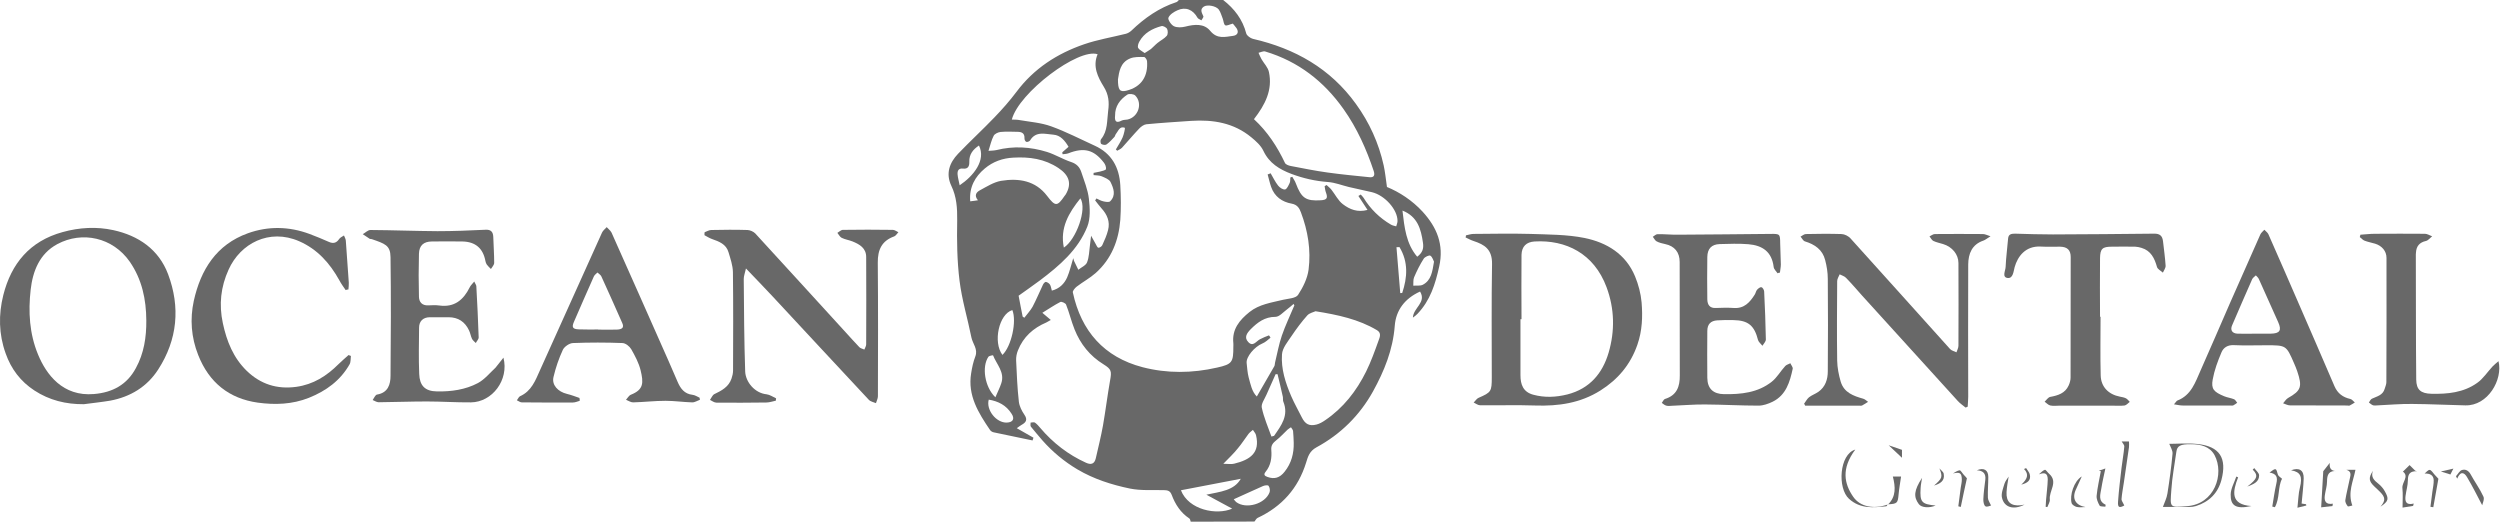 <?xml version="1.0" encoding="UTF-8"?> <svg xmlns="http://www.w3.org/2000/svg" width="2393" height="500" viewBox="0 0 2393 500" fill="none"><g clip-path="url(#clip0_5638_27664)"><path d="M1139.75 499.351C1139.38 498.353 1139.25 496.73 1138.38 496.231C1130.02 490.74 1124.9 482.627 1121.53 473.641C1119.91 469.523 1117.54 469.273 1113.92 469.148C1103.06 468.899 1092.08 469.772 1081.59 467.65C1064.12 464.031 1046.9 458.54 1031.3 449.304C1018.69 441.816 1007.58 432.58 997.847 421.597C994.103 417.229 990.359 412.86 986.74 408.367C986.115 407.494 986.49 405.871 986.49 404.498C987.863 404.498 989.61 403.874 990.609 404.498C992.605 405.871 994.228 407.868 995.85 409.74C1007.96 423.968 1022.43 435.201 1039.53 442.939C1044.4 445.185 1047.65 444.062 1048.89 438.695C1051.26 428.212 1053.89 417.853 1055.76 407.369C1058.25 393.141 1060 378.788 1062.5 364.56C1064.24 355.2 1063.87 353.452 1056.26 348.71C1043.28 340.722 1034.17 329.365 1028.55 315.262C1025.43 307.524 1023.56 299.286 1020.44 291.548C1019.94 290.175 1016.07 288.428 1014.95 289.052C1009.33 291.923 1004.09 295.542 997.723 299.411C1000.97 302.157 1003.09 303.904 1005.83 306.275C1004.09 307.274 1002.84 308.023 1001.59 308.647C988.986 314.014 979.501 322.5 974.384 335.355C973.136 338.351 972.512 341.845 972.636 344.966C973.26 358.195 973.76 371.425 975.257 384.529C975.757 388.773 978.003 393.266 980.499 396.885C983.869 401.753 982.122 404.374 977.753 406.745C976.381 407.494 975.133 408.617 973.26 409.865C979.002 413.11 984.119 416.105 989.236 418.976C988.986 419.85 988.612 420.723 988.362 421.597C976.006 418.976 963.65 416.48 951.294 413.859C949.922 413.609 948.424 412.736 947.675 411.612C936.567 395.263 926.084 378.539 929.578 357.321C930.452 351.83 931.575 346.338 933.572 341.221C936.318 334.107 931.076 329.115 929.828 323C926.208 304.903 920.717 286.93 918.47 268.709C916.099 249.613 915.849 230.268 916.224 210.923C916.349 199.316 915.725 188.458 910.607 177.849C905.116 166.242 908.735 155.883 917.097 147.147C928.455 135.29 940.561 124.183 951.918 112.326C959.407 104.588 966.521 96.475 973.011 87.864C989.61 65.648 1011.83 51.295 1037.54 42.434C1050.52 37.941 1064.24 35.695 1077.72 32.325C1079.6 31.826 1081.47 30.702 1082.97 29.33C1095.57 17.223 1109.42 7.488 1126.15 1.997C1127.02 1.747 1127.65 0.624 1128.4 0C1142.5 0 1156.73 0 1170.83 0C1181.56 8.362 1189.43 18.596 1192.92 32.075C1193.54 34.197 1196.91 36.568 1199.29 37.192C1239.47 46.428 1273.42 65.523 1297.88 99.471C1310.74 117.193 1319.72 136.913 1324.47 158.38C1325.84 164.62 1326.46 171.11 1327.59 178.973C1339.44 183.84 1351.67 191.703 1361.78 202.686C1375.39 217.663 1382.25 234.012 1377.63 254.98C1373.89 271.954 1369.02 287.679 1356.79 300.41C1355.79 301.533 1354.54 302.407 1352.42 304.029C1352.8 294.544 1365.65 289.551 1359.29 279.068C1344.69 285.682 1336.2 296.915 1335.07 311.767C1333.33 334.731 1324.97 355.2 1314.23 374.67C1301.5 397.634 1283.16 415.731 1260.07 428.212C1253.45 431.831 1251.95 437.073 1250.21 442.814C1242.59 467.401 1226.99 484.874 1203.78 495.732C1202.53 496.356 1201.78 497.979 1200.78 499.227C1180.56 499.351 1160.1 499.351 1139.75 499.351ZM1300.25 187.584C1301 187.085 1301.75 186.586 1302.5 186.212C1303.37 187.21 1304.37 188.084 1305.12 189.207C1311.74 200.065 1320.6 208.677 1331.46 215.042C1332.95 215.916 1334.83 216.165 1336.45 216.664C1336.95 214.917 1337.7 213.17 1337.7 211.547C1337.82 200.689 1325.59 186.96 1313.23 183.965C1305.87 182.218 1298.38 180.72 1291.02 178.973C1284.4 177.35 1277.91 174.729 1271.17 174.23C1259.07 173.356 1247.59 170.735 1236.23 166.492C1224.75 162.124 1214.89 156.258 1209.27 144.276C1206.9 139.284 1202.28 135.166 1197.91 131.546C1181.06 117.568 1161.22 114.323 1140.13 115.696C1125.77 116.694 1111.55 117.568 1097.32 118.941C1094.95 119.19 1092.2 121.187 1090.45 123.059C1084.71 129.05 1079.47 135.415 1073.98 141.406C1072.73 142.654 1070.98 143.403 1069.36 144.276C1068.99 143.902 1068.61 143.403 1068.11 143.028C1070.36 139.159 1072.86 135.415 1074.6 131.421C1075.85 128.551 1077.1 122.435 1076.73 122.311C1071.61 120.438 1070.48 125.431 1068.11 128.301C1067.49 129.05 1067.36 130.298 1066.74 131.047C1064.37 133.543 1062 136.289 1059.13 138.286C1058 139.035 1055.38 138.66 1054.14 137.787C1053.26 137.162 1053.14 134.167 1053.89 133.294C1060.5 125.306 1059.5 115.321 1060.75 105.961C1061.87 97.973 1061.25 90.61 1056.51 82.996C1050.89 73.885 1045.65 63.527 1050.64 51.92C1032.29 45.679 975.132 88.737 968.518 114.448C971.014 114.573 973.51 114.448 975.881 114.947C985.991 116.694 996.599 117.443 1006.21 120.938C1020.44 126.055 1034.04 133.169 1047.77 139.409C1064.12 146.773 1071.36 160.252 1072.36 177.35C1072.98 188.333 1073.11 199.441 1072.36 210.424C1070.86 230.143 1063.87 247.866 1048.77 261.345C1043.28 266.213 1036.54 269.832 1030.67 274.325C1028.92 275.698 1026.55 278.444 1026.93 279.941C1034.91 317.009 1056.88 341.845 1093.57 351.456C1117.04 357.571 1141.25 357.321 1165.09 351.83C1179.57 348.585 1180.56 346.713 1180.56 331.736C1180.56 330.738 1180.69 329.614 1180.56 328.616C1179.07 315.137 1186.55 306.276 1196.04 298.662C1205.4 291.174 1217.13 289.676 1228.24 286.93C1233.23 285.807 1240.22 285.558 1242.47 282.313C1247.21 275.074 1251.45 266.587 1252.58 258.1C1254.95 239.379 1251.95 220.908 1245.21 203.185C1243.72 199.191 1241.72 195.946 1236.48 194.948C1227.24 193.326 1220 188.208 1216.76 178.973C1215.39 175.104 1214.51 170.985 1213.39 166.991C1214.39 166.617 1215.26 166.242 1216.26 165.868C1218.63 169.862 1220.5 173.98 1223.37 177.6C1224.87 179.597 1228.12 181.718 1230.11 181.344C1231.86 180.97 1233.36 177.475 1234.48 175.104C1235.23 173.606 1234.86 171.609 1235.1 169.862C1235.73 169.612 1236.35 169.363 1236.98 169.238C1238.1 171.36 1239.6 173.232 1240.35 175.478C1245.71 189.706 1249.96 192.577 1264.31 191.703C1270.18 191.329 1271.17 189.581 1269.18 184.215C1268.43 182.343 1268.3 180.221 1267.93 178.224C1268.55 177.849 1269.18 177.475 1269.8 177.101C1271.42 178.598 1273.17 179.971 1274.54 181.718C1278.16 186.336 1280.91 192.077 1285.4 195.447C1291.89 200.439 1299.5 203.56 1308.99 200.939C1305.99 196.321 1303.12 191.953 1300.25 187.584ZM1200.28 114.073C1213.26 126.055 1222.62 140.407 1229.99 156.008C1230.74 157.506 1233.48 158.504 1235.48 158.879C1247.21 161.125 1258.94 163.497 1270.67 165.119C1284.03 166.991 1297.38 168.239 1310.74 169.612C1315.11 170.111 1316.23 167.865 1314.98 163.871C1307.99 142.904 1299.01 122.81 1286.15 104.588C1267.18 77.755 1242.72 58.784 1211.14 49.299C1209.27 48.675 1206.77 50.047 1204.65 50.547C1205.53 52.544 1206.4 54.665 1207.52 56.662C1209.89 60.781 1213.76 64.525 1214.64 69.018C1218.26 86.117 1211.02 100.22 1200.28 114.073ZM1259.19 297.913C1257.45 298.787 1253.58 299.536 1251.45 301.782C1245.96 307.898 1240.97 314.638 1236.35 321.502C1232.61 327.118 1227.49 333.109 1227.12 339.224C1226.12 353.078 1230.49 366.557 1235.98 379.287C1238.97 386.152 1242.72 392.767 1246.09 399.506C1249.33 405.996 1253.2 408.118 1260.19 406.37C1263.06 405.622 1265.93 403.999 1268.43 402.252C1285.9 390.395 1298.38 374.295 1307.62 355.699C1312.36 346.089 1315.98 335.979 1319.6 325.87C1320.72 322.75 1322.59 318.756 1317.98 316.01C1300.5 305.651 1281.03 301.408 1259.19 297.913ZM978.877 303.031C979.376 303.405 980 303.779 980.499 304.154C983.12 300.659 986.24 297.414 988.362 293.67C991.981 286.806 994.977 279.567 998.347 272.453C998.846 271.33 1000.34 269.707 1001.09 269.832C1002.47 270.082 1004.09 271.08 1004.96 272.328C1005.96 273.826 1006.08 275.698 1006.83 278.194C1014.07 276.322 1018.69 271.704 1021.44 265.589C1023.93 259.847 1025.3 253.607 1027.3 247.117C1027.68 248.24 1027.8 249.114 1028.05 249.738C1029.42 252.609 1030.8 255.354 1032.17 258.225C1035.04 255.854 1039.41 254.106 1040.53 251.111C1042.53 246.119 1042.53 240.378 1043.28 234.886C1043.65 231.891 1044.03 228.771 1044.4 225.65C1045.9 228.271 1047.27 230.892 1048.77 233.513C1049.52 234.886 1050.39 237.008 1051.39 237.133C1052.51 237.257 1054.63 235.885 1055.13 234.636C1057.26 230.019 1059.38 225.276 1060.63 220.284C1062.75 212.171 1059.75 205.307 1054.26 199.316C1052.14 196.945 1050.27 194.324 1048.27 191.828C1048.64 191.204 1049.14 190.58 1049.52 189.956C1051.64 190.954 1053.76 192.202 1056.01 192.701C1058.13 193.201 1061.5 193.825 1062.62 192.701C1068.49 186.96 1065.87 180.096 1063 174.23C1061.75 171.609 1057.63 170.111 1054.51 168.739C1052.14 167.74 1049.39 167.99 1046.77 167.615C1046.77 166.867 1046.77 166.118 1046.77 165.494C1048.77 165.119 1050.89 164.745 1052.89 164.246C1055.01 163.622 1058.38 162.997 1058.63 161.874C1059 160.002 1057.88 157.132 1056.51 155.509C1046.9 143.153 1037.54 140.907 1022.56 146.773C1020.81 147.397 1018.94 147.397 1017.07 147.646C1016.94 147.022 1016.94 146.398 1016.82 145.774C1018.81 144.027 1020.69 142.404 1022.81 140.532C1019.31 134.542 1014.95 129.425 1008.46 128.925C1000.72 128.426 991.607 125.056 985.991 134.417C985.491 135.29 983.245 136.164 982.371 135.79C981.373 135.415 980.499 133.543 980.624 132.295C980.874 127.428 977.878 126.18 973.884 126.18C968.518 126.055 963.026 125.805 957.784 126.304C955.413 126.554 952.168 128.052 951.17 129.924C948.923 134.167 947.925 139.035 946.177 144.401C949.048 144.152 951.544 144.152 953.791 143.652C970.14 139.534 986.365 140.532 1002.09 145.4C1010.08 147.896 1017.44 152.514 1025.43 155.135C1030.67 156.882 1033.54 160.127 1035.04 164.745C1037.79 173.107 1041.28 181.594 1042.28 190.205C1043.28 199.067 1043.9 209.051 1040.78 216.914C1031.92 239.13 1014.07 254.356 995.351 268.459C988.112 273.826 980.749 278.943 975.008 283.061C976.505 291.299 977.753 297.165 978.877 303.031ZM936.068 191.703C932.199 186.96 934.57 183.965 938.065 182.093C944.555 178.598 951.17 174.355 958.159 173.107C975.008 170.361 991.108 172.732 1002.34 187.584C1010.08 197.694 1011.95 197.943 1019.06 187.46C1019.44 186.96 1019.94 186.461 1020.19 185.962C1026.18 175.728 1023.31 167.615 1013.2 160.876C999.844 152.014 985.491 150.018 970.015 150.891C959.656 151.39 950.421 154.76 942.683 161.25C933.322 169.113 927.581 179.098 928.704 192.701C931.45 192.452 933.322 192.077 936.068 191.703ZM1203.03 379.537C1208.77 369.552 1214.26 360.067 1219.75 350.582C1220.38 349.583 1220.13 348.211 1220.5 346.963C1222.62 338.351 1224.12 329.614 1226.99 321.252C1230.36 311.393 1234.98 301.907 1238.97 292.297C1238.72 291.798 1238.47 291.299 1238.22 290.924C1236.1 292.672 1233.98 294.668 1231.74 296.291C1228.24 298.912 1224.5 303.28 1220.88 303.28C1210.64 303.28 1203.78 308.522 1197.16 315.137C1193.54 318.881 1190.55 323 1194.92 327.493C1199.41 332.235 1202.41 326.619 1206.02 324.747C1208.77 323.249 1211.77 322.126 1214.64 321.003C1214.76 320.878 1216.13 323.124 1216.13 323.249C1213.64 325.246 1211.27 327.617 1208.4 328.741C1200.66 331.986 1192.67 341.596 1193.29 347.462C1193.79 351.955 1194.04 356.573 1195.17 361.066C1197.04 367.805 1198.29 374.919 1203.03 379.537ZM1180.07 22.59C1177.07 23.339 1174.2 24.961 1172.83 24.212C1171.33 23.339 1171.2 20.094 1170.45 17.972C1169.21 14.977 1168.46 11.732 1166.59 9.111C1163.96 5.616 1155.48 4.119 1152.23 6.365C1148.24 9.111 1150.49 12.356 1151.86 15.601C1152.23 16.474 1150.61 18.222 1149.99 19.47C1148.74 18.596 1146.87 18.097 1146.24 16.974C1142 9.236 1134.88 6.24 1127.02 9.86C1123.65 11.357 1119.66 13.854 1118.41 16.974C1117.66 18.721 1121.03 23.838 1123.65 25.086C1126.65 26.584 1131.14 26.334 1134.64 25.46C1143.37 23.214 1152.48 22.34 1158.35 29.454C1165.09 37.692 1172.58 35.32 1180.31 34.322C1184.18 33.823 1186.18 31.077 1183.68 27.083C1182.44 25.336 1180.94 23.713 1180.07 22.59ZM1187.68 458.29C1168.96 461.909 1149.74 465.529 1130.39 469.273C1137.76 488.244 1164.71 493.361 1179.44 486.871C1171.2 482.378 1163.96 478.509 1154.73 473.516C1167.96 470.646 1181.31 469.647 1187.68 458.29ZM1217.01 417.853C1217.88 417.603 1218.76 417.478 1219.5 417.229C1226.37 407.369 1233.86 397.759 1228.37 384.404C1227.87 383.156 1228.24 381.534 1227.99 380.036C1226.37 372.673 1224.62 365.434 1222.87 358.195C1222.25 358.195 1221.63 358.195 1221 358.195C1218.13 364.685 1215.14 371.175 1212.27 377.79C1210.52 381.908 1207.02 386.526 1207.77 390.146C1209.77 399.631 1213.76 408.742 1217.01 417.853ZM1238.35 423.843C1238.22 420.099 1238.1 416.355 1237.73 412.611C1237.6 411.363 1236.48 410.239 1235.73 408.991C1234.61 409.74 1233.48 410.364 1232.48 411.238C1228.86 414.608 1225.62 418.352 1221.75 421.347C1218.63 423.843 1216.51 426.09 1216.88 430.583C1217.51 438.196 1216.51 445.435 1211.39 451.675C1209.39 454.171 1210.27 455.544 1213.26 456.543C1219.88 458.914 1225 457.416 1229.61 451.55C1236.1 443.438 1238.6 434.078 1238.35 423.843ZM1070.11 76.007C1070.11 86.117 1071.86 88.238 1077.97 86.865C1093.07 83.246 1099.07 72.388 1097.94 58.41C1097.82 57.037 1096.07 54.541 1095.07 54.541C1090.58 54.541 1085.71 54.291 1081.84 55.913C1072.11 59.782 1071.23 69.143 1070.11 76.007ZM1342.44 201.563C1344.31 217.788 1345.93 233.264 1356.54 245.744C1361.28 242.125 1363.03 238.381 1362.03 232.14C1360.16 219.285 1356.92 207.304 1342.44 201.563ZM952.792 380.286C954.914 375.169 957.036 371.175 958.408 366.932C962.028 356.323 953.915 348.835 950.546 340.098C950.546 339.973 946.801 340.472 946.053 341.596C939.687 350.956 942.433 370.426 952.792 380.286ZM1018.32 237.008C1030.05 229.395 1040.78 200.19 1034.17 189.831C1023.06 203.684 1014.45 218.037 1018.32 237.008ZM1170.95 443.937C1175.57 443.937 1178.69 444.561 1181.44 443.812C1196.79 440.068 1206.27 433.329 1202.28 416.605C1201.91 414.732 1200.28 413.235 1199.29 411.487C1197.91 412.736 1196.17 413.859 1195.04 415.357C1191.55 419.974 1188.55 424.842 1184.81 429.21C1180.94 434.077 1176.45 438.321 1170.95 443.937ZM1067.36 110.579C1066.74 116.07 1068.36 118.192 1073.6 115.446C1075.23 114.572 1077.22 114.822 1079.1 114.448C1089.46 112.326 1094.07 99.097 1086.71 91.483C1085.34 89.986 1080.97 89.486 1079.22 90.485C1071.98 95.228 1067.24 101.717 1067.36 110.579ZM969.017 296.79C956.162 300.659 950.296 327.493 959.532 339.724C968.143 331.486 973.385 307.524 969.017 296.79ZM1095.7 50.796C1098.07 49.174 1100.06 48.175 1101.69 46.927C1103.93 45.055 1105.81 42.809 1108.05 41.061C1110.92 38.69 1114.42 37.068 1116.79 34.322C1118.04 32.949 1118.04 29.454 1117.16 27.707C1116.41 26.209 1113.29 24.587 1111.8 24.961C1103.06 27.333 1095.2 31.451 1090.58 39.813C1089.58 41.561 1088.71 44.431 1089.46 45.929C1090.58 47.801 1093.2 48.924 1095.7 50.796ZM1372.64 250.487C1371.89 249.239 1371.14 245.994 1369.15 244.746C1368.02 243.997 1363.91 245.869 1362.78 247.616C1359.16 253.233 1356.17 259.348 1353.55 265.464C1352.55 267.835 1353.05 270.706 1352.8 273.451C1355.79 273.202 1359.29 273.826 1361.91 272.578C1370.02 268.334 1371.02 260.097 1372.64 250.487ZM1180.94 477.885C1181.44 478.384 1182.19 479.632 1183.19 480.506C1192.67 487.744 1211.14 482.378 1215.26 471.145C1215.88 469.398 1215.39 466.527 1214.26 465.03C1213.64 464.156 1210.52 464.53 1208.9 465.279C1199.78 469.273 1190.8 473.516 1180.94 477.885ZM918.595 177.35C931.825 168.489 944.056 153.387 937.066 139.284C931.45 143.028 927.581 147.646 927.831 154.885C927.956 158.879 926.708 161.999 921.84 161.375C917.347 160.876 916.349 163.622 916.598 166.991C916.848 170.236 917.846 173.356 918.595 177.35ZM946.427 382.532C943.681 392.392 953.666 404.873 963.775 404.498C969.641 404.249 971.513 400.879 968.268 396.011C963.151 387.899 955.538 384.03 946.427 382.532ZM1339.57 236.509C1338.57 236.509 1337.7 236.633 1336.7 236.633C1337.95 251.236 1339.19 265.963 1340.32 280.565C1340.94 280.565 1341.56 280.441 1342.19 280.441C1347.18 265.589 1348.18 250.737 1339.57 236.509Z" fill="#686868"></path><path d="M1403.22 225.276C1405.72 224.776 1408.09 223.903 1410.58 223.903C1428.68 223.778 1446.78 223.403 1464.75 223.903C1482.1 224.527 1499.82 224.402 1516.67 227.772C1538.01 232.14 1556.23 243.123 1565.09 264.59C1568.34 272.452 1570.59 281.064 1571.33 289.426C1572.46 303.03 1571.96 316.509 1567.34 329.864C1560.73 348.959 1548.74 363.187 1531.9 373.796C1512.68 385.902 1491.71 388.897 1469.49 388.148C1451.89 387.524 1434.3 388.148 1416.57 387.899C1414.58 387.899 1412.58 386.151 1410.58 385.278C1412.21 383.78 1413.45 381.533 1415.33 380.785C1427.31 375.543 1427.93 374.794 1427.93 361.315C1427.93 325.121 1427.56 288.927 1428.18 252.733C1428.43 238.505 1420.82 234.137 1410.71 230.767C1407.96 229.893 1405.47 228.521 1402.85 227.272C1403.1 226.773 1403.1 226.024 1403.22 225.276ZM1456.39 305.526C1456.01 305.526 1455.76 305.526 1455.39 305.526C1455.39 323.374 1455.39 341.221 1455.39 359.193C1455.39 367.93 1457.89 375.168 1467.5 377.789C1478.48 380.785 1489.34 380.285 1500.32 377.54C1521.66 372.048 1533.89 357.446 1539.76 337.602C1545.87 316.759 1545.5 295.542 1537.76 274.824C1525.78 242.624 1498.82 229.394 1468.87 231.141C1461.01 231.641 1456.64 235.884 1456.39 243.872C1456.14 264.465 1456.39 285.058 1456.39 305.526Z" fill="#686868"></path><path d="M1726.84 386.527C1728.47 384.405 1729.59 381.909 1731.59 380.286C1734.33 378.164 1737.7 377.041 1740.57 375.044C1747.31 370.302 1749.56 363.063 1749.56 355.45C1749.81 325.871 1749.81 296.416 1749.56 266.837C1749.56 260.846 1748.56 254.731 1747.06 248.99C1744.57 239.005 1737.08 233.888 1727.59 231.017C1725.97 230.518 1724.85 228.022 1723.47 226.524C1725.22 225.651 1726.84 224.028 1728.59 224.028C1739.95 223.779 1751.43 223.654 1762.79 224.028C1765.66 224.153 1769.15 225.9 1771.15 228.022C1803.1 263.342 1834.8 298.787 1866.63 334.108C1868.13 335.73 1870.75 336.229 1872.74 337.228C1873.37 335.106 1874.62 333.109 1874.62 330.988C1874.74 304.529 1874.74 278.194 1874.62 251.735C1874.62 243.498 1868.62 236.259 1860.01 233.638C1856.89 232.64 1853.52 232.016 1850.65 230.643C1849.03 229.894 1848.16 227.773 1846.91 226.275C1848.66 225.526 1850.28 224.028 1852.03 224.028C1867.38 223.903 1882.73 223.903 1898.08 224.028C1899.95 224.028 1901.82 225.027 1905.32 226.15C1901.95 228.272 1900.33 229.645 1898.58 230.269C1887.47 234.013 1884.1 242.874 1883.98 253.108C1883.73 295.293 1883.98 337.602 1883.98 379.787C1883.98 382.907 1883.6 386.152 1883.48 389.272C1882.85 389.522 1882.23 389.896 1881.48 390.146C1878.86 388.024 1876.11 386.152 1873.87 383.656C1843.41 350.208 1812.96 316.635 1782.51 283.062C1777.39 277.321 1772.4 271.455 1767.03 265.963C1765.53 264.341 1763.04 263.717 1760.92 262.594C1760.04 264.715 1758.55 266.962 1758.55 269.084C1758.42 294.419 1758.17 319.88 1758.55 345.216C1758.67 351.955 1760.04 358.819 1761.92 365.309C1765.04 375.793 1774.15 379.038 1783.51 381.659C1785.25 382.158 1786.63 383.656 1788.12 384.654C1786.25 385.778 1784.38 387.151 1782.38 388.149C1781.51 388.524 1780.39 388.274 1779.26 388.274C1764.41 388.274 1749.43 388.274 1734.58 388.274C1732.34 388.274 1730.09 388.274 1727.84 388.274C1727.72 387.65 1727.34 387.026 1726.84 386.527Z" fill="#686868"></path><path d="M1701.51 261.595C1700.14 259.598 1698.01 257.726 1697.76 255.604C1696.02 240.877 1686.91 234.886 1673.55 233.763C1664.44 233.014 1655.21 233.388 1646.09 233.638C1638.36 233.888 1634.36 238.006 1634.24 245.994C1633.99 259.473 1634.11 273.077 1634.24 286.556C1634.36 291.798 1636.61 295.168 1642.6 294.793C1648.22 294.544 1653.83 294.419 1659.45 294.793C1669.56 295.542 1674.92 289.427 1679.67 281.938C1680.54 280.565 1680.79 278.693 1681.79 277.445C1682.91 276.197 1684.66 274.699 1686.03 274.949C1687.16 275.074 1688.53 277.445 1688.65 278.943C1689.4 294.294 1690.03 309.645 1690.28 324.996C1690.28 326.993 1688.15 328.99 1687.03 330.987C1685.53 329.115 1683.41 327.493 1682.79 325.496C1679.29 311.642 1673.43 306.65 1659.32 306.4C1654.08 306.275 1648.96 306.275 1643.72 306.65C1637.48 307.024 1634.24 310.394 1634.24 316.759C1634.11 331.736 1634.11 346.713 1634.24 361.69C1634.36 372.049 1639.98 377.166 1650.21 377.29C1666.56 377.54 1682.66 375.918 1696.02 365.309C1701.01 361.315 1704.38 355.2 1708.87 350.332C1710 349.084 1712.12 348.585 1713.74 347.711C1714.49 349.459 1716.24 351.455 1715.99 352.953C1713.24 365.683 1709.62 378.164 1696.77 384.529C1692.65 386.526 1687.78 388.273 1683.29 388.273C1666.31 388.273 1649.21 387.275 1632.24 387.15C1621.63 387.025 1611.02 388.024 1600.54 388.398C1598.67 388.523 1596.67 388.773 1594.92 388.273C1593.43 387.899 1592.05 386.651 1590.68 385.653C1591.68 384.404 1592.43 382.283 1593.68 381.908C1605.03 378.414 1608.03 370.052 1607.9 359.318C1607.78 323.124 1607.9 286.93 1607.78 250.736C1607.78 241.501 1602.91 235.51 1593.92 233.638C1591.18 233.014 1588.18 232.39 1585.69 231.017C1584.19 230.268 1583.32 228.146 1582.07 226.649C1583.57 225.775 1585.06 224.153 1586.56 224.153C1593.18 224.028 1599.79 224.777 1606.53 224.652C1635.86 224.527 1665.19 224.153 1694.52 223.903C1703.88 223.778 1703.88 223.903 1704 233.139C1704.13 239.754 1704.5 246.368 1704.63 253.108C1704.63 255.729 1704 258.35 1703.75 260.971C1702.88 260.971 1702.26 261.22 1701.51 261.595Z" fill="#686868"></path><path d="M2080.92 387.025C2082.92 384.779 2083.42 383.655 2084.16 383.406C2097.52 378.289 2101.39 365.808 2106.51 354.326C2115.99 333.109 2125.1 311.642 2134.46 290.3C2144.2 268.209 2153.93 246.243 2163.67 224.277C2164.42 222.655 2166.16 221.407 2167.41 219.909C2168.66 221.282 2170.53 222.53 2171.28 224.153C2181.14 246.368 2190.75 268.584 2200.48 290.924C2211.84 317.134 2223.32 343.343 2234.56 369.677C2237.55 376.541 2242.54 380.286 2249.78 381.908C2251.41 382.283 2252.65 384.155 2254.03 385.278C2252.4 386.276 2250.91 387.275 2249.16 388.149C2248.54 388.523 2247.54 388.149 2246.66 388.149C2228.44 388.149 2210.22 388.149 2192 388.024C2189.75 388.024 2187.63 386.776 2185.38 386.027C2186.88 384.404 2188.13 382.158 2190 381.035C2202.61 373.921 2203.98 370.301 2198.86 355.2C2197.99 352.703 2196.99 350.207 2195.87 347.711C2188.38 330.488 2188.38 330.488 2169.28 330.488C2158.92 330.488 2148.44 330.862 2138.08 330.363C2132.34 330.113 2128.35 332.734 2126.47 337.103C2122.85 345.589 2119.61 354.326 2117.99 363.312C2116.37 372.423 2119.11 375.169 2128.97 379.287C2131.97 380.535 2135.34 380.91 2138.46 382.158C2139.7 382.657 2140.45 384.404 2141.45 385.528C2140.2 386.401 2139.08 387.4 2137.71 388.024C2136.83 388.398 2135.71 388.149 2134.59 388.149C2119.49 388.149 2104.38 388.149 2089.28 388.149C2087.04 388.149 2084.66 387.649 2080.92 387.025ZM2159.17 319.38C2161.42 319.38 2163.79 319.38 2166.04 319.38C2168.53 319.38 2171.03 319.38 2173.53 319.38C2182.26 319.255 2184.26 316.26 2180.64 308.272C2174.52 294.544 2168.41 280.815 2162.17 267.086C2161.54 265.713 2160.3 264.715 2159.3 263.592C2158.05 264.84 2156.43 265.838 2155.8 267.211C2149.31 281.813 2142.95 296.665 2136.58 311.392C2134.59 315.886 2136.58 319.13 2141.7 319.38C2147.44 319.63 2153.31 319.38 2159.17 319.38Z" fill="#686868"></path><path d="M2010.65 303.155C2010.65 321.876 2010.28 340.597 2010.78 359.318C2011.03 370.301 2018.27 377.54 2029.12 379.662C2031.12 380.036 2033.24 380.411 2034.99 381.284C2036.36 382.033 2037.49 383.531 2038.61 384.654C2036.99 385.902 2035.36 387.899 2033.62 388.149C2029.5 388.648 2025.38 388.274 2021.14 388.274C2004.79 388.274 1988.44 388.274 1971.96 388.274C1968.84 388.274 1965.6 388.773 1962.6 388.149C1960.61 387.774 1958.98 385.777 1957.11 384.529C1958.86 382.907 1960.48 380.286 1962.48 379.911C1969.97 378.539 1976.71 376.417 1980.08 369.053C1981.2 366.682 1981.95 363.936 1981.95 361.44C1982.07 323 1982.07 284.559 1982.07 245.994C1982.07 239.379 1978.83 236.259 1971.96 236.134C1965.72 236.009 1959.48 236.384 1953.24 236.009C1938.76 235.261 1931.28 245.495 1928.41 255.729C1927.28 259.972 1926.91 266.712 1921.67 266.088C1916.05 265.339 1919.67 259.099 1919.79 255.479C1920.17 246.368 1921.42 237.382 1922.16 228.271C1922.54 224.028 1925.41 223.654 1928.9 223.654C1941.01 224.028 1952.99 224.402 1965.1 224.402C1997.3 224.278 2029.5 224.028 2061.7 223.654C2067.31 223.529 2069.81 225.651 2070.43 230.892C2071.31 238.755 2072.43 246.493 2072.93 254.356C2073.06 256.478 2071.31 258.724 2070.31 260.971C2068.44 259.224 2065.32 257.726 2064.69 255.604C2062.32 247.242 2058.95 240.003 2049.84 237.258C2047.97 236.634 2045.85 236.259 2043.85 236.134C2036.36 236.009 2028.87 236.009 2021.39 236.134C2012.52 236.134 2010.28 238.006 2010.15 247.117C2009.9 265.838 2010.15 284.559 2010.15 303.28C2010.53 303.155 2010.53 303.155 2010.65 303.155Z" fill="#686868"></path><path d="M2259.39 224.653C2264.01 224.403 2268.63 223.779 2273.25 223.779C2289.22 223.654 2305.2 223.654 2321.17 223.779C2323.42 223.779 2325.79 225.402 2328.04 226.15C2326.04 227.773 2324.29 230.144 2322.17 230.644C2315.93 232.016 2312.93 235.636 2312.56 241.751C2312.56 242.375 2312.43 242.999 2312.43 243.623C2312.56 283.562 2312.43 323.5 2312.81 363.313C2312.93 373.173 2317.3 376.667 2327.29 376.917C2342.89 377.291 2358.11 375.794 2371.09 366.558C2376.83 362.564 2380.95 356.074 2385.82 350.832C2387.44 349.085 2389.32 347.712 2391.56 345.715C2395.93 363.313 2381.45 388.649 2359.74 388.025C2342.76 387.65 2325.66 386.777 2308.69 386.652C2297.71 386.527 2286.72 387.525 2275.74 388.025C2274.24 388.025 2272.75 388.399 2271.37 387.9C2270 387.401 2268.75 386.153 2267.5 385.279C2268.38 384.031 2269.13 382.284 2270.37 381.66C2275.12 379.413 2280.86 378.415 2282.61 372.174C2283.23 370.052 2284.23 367.931 2284.23 365.809C2284.35 326.121 2284.48 286.432 2284.35 246.744C2284.35 240.378 2279.98 235.261 2273.49 233.264C2270.13 232.266 2266.63 231.642 2263.39 230.394C2261.64 229.77 2260.27 228.023 2258.77 226.899C2259.02 226.4 2259.14 225.526 2259.39 224.653Z" fill="#686868"></path><path d="M2070.31 485.248C2071.81 481.005 2074.05 476.762 2074.68 472.269C2076.68 459.663 2078.42 446.933 2079.55 434.203C2079.8 431.207 2077.55 427.837 2076.43 424.842C2084.41 424.842 2093.9 423.968 2103.26 424.967C2124.73 427.213 2131.84 438.446 2126.35 459.413C2122.98 472.144 2114.49 480.381 2102.01 484.375C2100.01 484.999 2098.02 485.248 2095.9 485.248C2087.16 485.248 2078.42 485.248 2070.31 485.248ZM2097.14 425.216C2087.03 425.092 2083.91 426.714 2083.17 432.705C2081.54 444.686 2079.17 456.668 2078.42 468.774C2077.17 486.372 2076.43 485.623 2093.27 484.5C2119.73 482.752 2129.47 453.797 2119.73 435.575C2114.99 427.089 2106.13 425.216 2097.14 425.216Z" fill="#686868"></path><path d="M1806.97 482.752C1806.47 483.376 1806.09 484.499 1805.47 484.624C1792.99 485.872 1780.76 487.245 1769.9 477.51C1758.67 467.401 1760.54 434.826 1775.89 430.333C1762.29 448.555 1765.28 463.032 1773.89 475.513C1780.63 485.248 1793.61 487.619 1807.09 482.877C1807.22 482.877 1806.97 482.752 1806.97 482.752Z" fill="#686868"></path><path d="M2033.37 483.876C2028.63 486.372 2027 485.873 2027.38 480.256C2028.13 469.398 2029.5 458.54 2030.75 447.682C2031.5 440.942 2032.87 434.203 2033.37 427.463C2033.49 425.841 2031.62 423.969 2030.87 422.596C2032.25 422.596 2034.62 422.596 2037.86 422.596C2037.86 424.593 2038.11 426.34 2037.86 428.087C2036.24 439.32 2034.62 450.428 2032.99 461.66C2032.25 466.902 2031.12 472.269 2030.75 477.511C2030.5 479.258 2032.25 481.255 2033.37 483.876Z" fill="#686868"></path><path d="M2232.68 484.374C2229.56 484.749 2226.44 485.123 2221.83 485.623C2222.58 473.267 2223.2 461.784 2223.82 451.051C2225.45 448.929 2227.57 446.308 2230.06 443.063C2229.44 448.181 2231.31 451.176 2237.18 450.926C2229.07 450.177 2227.44 454.296 2227.44 460.786C2227.44 465.279 2225.94 469.647 2225.32 474.14C2224.57 479.507 2226.07 483.251 2233.06 482.128C2232.81 483.126 2232.68 483.75 2232.68 484.374Z" fill="#686868"></path><path d="M2313.56 451.051C2307.19 450.927 2304.82 453.298 2304.82 459.663C2304.82 464.655 2303.2 469.648 2302.58 474.765C2301.95 479.757 2302.83 483.876 2310.44 482.004C2310.19 482.752 2310.06 483.501 2309.82 484.25C2306.82 484.749 2303.7 485.249 2299.71 485.873C2299.71 479.008 2300.2 473.142 2299.58 467.276C2298.96 461.66 2306.32 456.044 2300.08 451.426C2302.58 448.93 2304.95 446.683 2306.45 445.186C2307.94 446.683 2309.82 448.555 2311.69 450.427C2312.06 450.802 2312.94 450.802 2313.56 451.051Z" fill="#686868"></path><path d="M2375.97 483.625C2371.22 474.639 2366.73 465.528 2361.49 456.792C2358.99 452.423 2355.25 450.427 2352 458.165C2351.63 457.416 2351.25 456.542 2350.88 455.793C2352.75 453.796 2354.25 450.676 2356.5 449.927C2359.86 448.804 2362.99 450.427 2364.98 454.171C2368.85 461.285 2373.72 467.899 2377.09 475.263C2378.34 477.634 2376.46 481.503 2375.97 483.625Z" fill="#686868"></path><path d="M2203.11 482.003C2204.73 482.253 2206.1 482.378 2207.35 482.627C2207.48 483.002 2207.48 483.376 2207.6 483.875C2205.35 484.499 2202.98 484.999 2199.11 485.997C2199.99 478.633 2199.99 472.393 2201.48 466.652C2204.11 456.168 2202.11 451.675 2193 450.178C2200.74 447.182 2205.35 450.053 2205.1 458.04C2204.85 465.654 2203.86 473.516 2203.11 482.003Z" fill="#686868"></path><path d="M1905.82 483.876C1905.07 484 1901.95 485.623 1900.45 484.625C1898.95 483.626 1898.33 480.132 1898.46 477.76C1898.7 471.645 1899.58 465.404 1900.33 459.289C1901.08 453.298 1898.21 450.428 1892.21 450.178C1898.83 447.307 1903.2 449.804 1903.2 456.543C1903.2 463.158 1902.57 469.773 1902.82 476.387C1902.82 478.634 1904.45 480.756 1905.82 483.876Z" fill="#686868"></path><path d="M1951.62 454.047C1953.49 452.549 1955.12 450.427 1957.36 449.678C1958.24 449.429 1959.98 452.299 1961.48 453.547C1970.34 461.41 1961.11 470.022 1962.1 478.134C1962.35 480.381 1960.61 482.877 1959.73 485.373C1959.23 485.248 1958.61 485.248 1958.11 485.123C1958.24 482.877 1958.36 480.755 1958.49 478.509C1958.98 472.019 1959.98 465.404 1960.11 458.914C1959.98 453.048 1957.49 451.925 1951.62 454.047Z" fill="#686868"></path><path d="M2245.91 449.678C2248.79 449.678 2251.66 449.678 2254.65 449.678C2252.53 460.661 2247.04 471.394 2251.66 483.875C2250.28 484.124 2247.79 485.123 2247.29 484.624C2246.04 483.126 2244.67 480.63 2244.92 478.882C2245.91 472.392 2247.66 466.027 2248.91 459.537C2249.53 455.918 2251.91 451.425 2245.91 449.678Z" fill="#686868"></path><path d="M2172.4 452.299C2178.64 447.681 2178.64 447.806 2180.39 454.296C2180.76 455.669 2182.64 456.667 2184.38 458.29C2180.27 465.778 2182.39 476.761 2177.52 485.497C2176.65 485.248 2175.9 485.123 2175.02 484.873C2176.27 477.51 2177.27 470.146 2178.89 463.032C2180.39 456.667 2179.14 453.547 2172.4 452.299Z" fill="#686868"></path><path d="M2334.03 458.289C2332.53 466.776 2330.78 476.137 2329.16 485.497C2328.29 485.373 2327.29 485.248 2326.42 485.123C2327.04 480.255 2327.66 475.388 2328.29 470.521C2328.79 466.901 2329.66 463.157 2329.54 459.537C2329.29 454.92 2326.17 453.048 2320.8 453.297C2322.42 452.049 2324.17 449.678 2325.67 449.803C2327.29 449.927 2328.66 452.424 2330.03 453.921C2331.16 455.044 2332.28 456.293 2334.03 458.289Z" fill="#686868"></path><path d="M1807.22 482.877C1815.08 475.263 1814.33 466.028 1811.84 456.168C1814.71 456.168 1817.45 456.168 1819.7 456.168C1818.95 461.784 1817.83 467.525 1817.33 473.266C1816.58 481.628 1816.08 482.253 1807.09 482.752C1806.97 482.752 1807.22 482.877 1807.22 482.877Z" fill="#686868"></path><path d="M2015.27 484.999C2013.4 484.749 2010.4 484.999 2009.78 484.001C2008.16 481.13 2006.54 477.511 2006.91 474.39C2007.66 466.528 2009.53 458.79 2010.9 451.052C2010.28 450.927 2009.66 450.802 2009.03 450.552C2011.03 449.928 2013.03 449.18 2015.27 448.431C2013.9 454.921 2012.4 461.161 2011.4 467.526C2010.53 473.142 2007.91 479.632 2015.52 483.127C2015.52 483.751 2015.4 484.375 2015.27 484.999Z" fill="#686868"></path><path d="M1869.37 453.174C1871.49 452.05 1873.49 450.428 1875.74 450.178C1876.74 450.053 1878.11 452.674 1879.36 454.047C1880.48 455.42 1881.73 456.668 1882.73 457.791C1880.73 466.902 1878.73 476.013 1876.86 485.249C1876.11 484.999 1875.24 484.874 1874.49 484.625C1875.24 478.634 1876.11 472.519 1876.86 466.528C1877.24 464.032 1877.86 461.66 1877.86 459.164C1877.74 452.674 1876.11 451.676 1869.37 453.174Z" fill="#686868"></path><path d="M1937.89 483.001C1927.53 488.368 1918.55 485.872 1916.3 476.511C1915.3 472.393 1917.42 467.401 1918.67 463.032C1919.42 460.536 1921.29 458.414 1922.67 456.168C1921.92 461.16 1920.92 466.028 1920.67 471.02C1920.17 480.505 1924.91 484.624 1934.27 483.625C1935.52 483.376 1936.77 483.126 1937.89 483.001Z" fill="#686868"></path><path d="M2278.62 484.999C2283.48 479.257 2283.48 476.137 2277.99 470.646C2276.24 468.899 2274.37 467.151 2272.62 465.529C2267.38 460.537 2267.01 457.292 2271.38 450.677C2269.13 456.667 2272.5 459.788 2276.62 463.033C2278.99 464.905 2281.11 467.401 2282.61 470.022C2286.98 477.635 2286.35 479.757 2278.62 484.999Z" fill="#686868"></path><path d="M1839.79 457.416C1839.29 460.911 1838.55 464.031 1838.42 467.276C1837.55 480.63 1839.42 482.627 1852.77 483.875C1846.91 486.496 1839.17 485.997 1836.67 482.502C1831.56 475.638 1831.93 469.522 1839.79 457.416Z" fill="#686868"></path><path d="M2142.33 456.917C2137.08 470.271 2134.59 483.001 2155.06 484.374C2139.83 487.744 2134.96 483.75 2135.21 473.266C2135.34 467.525 2138.71 461.909 2140.58 456.168C2141.2 456.293 2141.7 456.667 2142.33 456.917Z" fill="#686868"></path><path d="M1996.3 485.373C1993.43 485.373 1990.56 485.872 1987.81 485.248C1985.94 484.749 1983.32 483.126 1982.95 481.504C1980.95 474.39 1985.07 460.536 1992.68 456.043C1990.81 460.162 1988.94 464.405 1987.07 468.524C1982.95 477.385 1986.82 483.75 1996.3 485.373Z" fill="#686868"></path><path d="M1807.84 426.215C1811.96 427.588 1816.08 429.085 1820.57 430.583C1820.57 433.079 1820.57 436.199 1820.57 438.196C1816.83 434.702 1812.46 430.458 1807.84 426.215Z" fill="#686868"></path><path d="M1851.28 464.78C1859.14 457.791 1859.76 456.668 1856.39 448.306C1857.77 450.053 1860.14 451.551 1860.51 453.423C1861.88 460.412 1856.89 463.033 1851.28 464.78Z" fill="#686868"></path><path d="M2157.8 448.056C2159.42 450.427 2162.42 452.673 2162.42 455.045C2162.42 461.41 2157.18 463.407 2151.06 465.778C2160.92 458.29 2161.8 455.045 2156.3 449.553C2156.8 449.054 2157.3 448.555 2157.8 448.056Z" fill="#686868"></path><path d="M1939.39 448.056C1940.64 450.177 1942.63 452.174 1943.01 454.546C1944.01 459.663 1941.01 462.284 1934.77 463.906C1940.26 458.789 1942.63 454.296 1937.39 448.929C1938.02 448.68 1938.77 448.305 1939.39 448.056Z" fill="#686868"></path><path d="M2345.51 454.172C2342.64 453.298 2340.52 452.549 2336.4 451.301C2340.89 450.303 2343.76 449.679 2348.38 448.556C2346.76 451.801 2346.01 453.298 2345.51 454.172Z" fill="#686868"></path><path d="M674.473 222.28C676.595 221.532 678.717 220.159 680.839 220.159C692.446 219.909 704.053 219.784 715.535 220.159C718.031 220.283 721.151 221.656 722.898 223.404C751.479 254.48 779.81 285.682 808.266 316.759C813.009 322.001 817.751 327.243 822.619 332.36C823.742 333.483 825.739 333.858 827.362 334.606C827.986 332.984 829.109 331.237 829.109 329.614C829.234 301.782 829.234 273.826 829.109 245.994C829.109 237.507 822.868 233.887 816.129 231.142C812.759 229.769 808.89 229.27 805.645 227.647C803.898 226.773 802.899 224.527 801.527 222.904C803.274 221.906 805.021 220.034 806.768 220.034C822.744 219.784 838.719 219.784 854.694 220.034C856.441 220.034 858.189 221.532 859.936 222.28C858.563 223.653 857.565 225.65 855.942 226.274C844.086 230.518 840.092 239.004 840.217 251.36C840.591 294.044 840.466 336.603 840.341 379.287C840.341 381.534 839.093 383.655 838.469 385.902C836.098 384.903 833.227 384.404 831.605 382.657C800.778 349.708 770.2 316.634 739.498 283.685C731.635 275.198 723.522 266.961 714.037 256.977C713.039 261.47 711.915 264.215 711.915 267.086C712.165 296.54 712.29 326.119 713.288 355.574C713.663 365.558 722.399 376.292 733.757 377.415C736.877 377.789 739.872 379.911 742.867 381.284C742.743 382.033 742.743 382.782 742.618 383.531C739.622 384.155 736.502 385.278 733.507 385.278C717.532 385.527 701.556 385.527 685.706 385.403C683.709 385.403 681.587 383.78 679.59 382.782C680.963 380.91 681.962 378.164 683.709 377.29C690.698 373.92 697.438 370.426 700.184 362.438C701.057 359.942 701.681 357.196 701.681 354.7C701.806 323.249 701.931 291.923 701.556 260.471C701.432 254.106 699.185 247.616 697.313 241.376C695.066 233.638 688.202 231.142 681.463 228.77C678.966 227.897 676.72 226.399 674.349 225.151C674.224 224.028 674.349 223.154 674.473 222.28Z" fill="#686868"></path><path d="M80.27 386.9C63.047 387.025 47.321 383.156 32.968 373.795C19.739 365.184 10.628 353.202 5.386 338.225C-1.229 319.879 -1.479 301.033 3.139 282.562C10.752 252.234 28.6 230.767 59.926 222.155C76.026 217.662 92.501 216.788 108.476 220.283C132.439 225.525 151.909 238.63 160.895 262.468C172.752 294.044 169.881 325.121 151.41 353.701C140.801 370.176 124.826 379.911 105.356 383.53C97.119 384.903 88.632 385.777 80.27 386.9ZM140.052 306.774C139.927 286.555 135.934 267.46 124.202 250.486C107.977 227.272 78.772 220.907 54.934 233.637C37.711 242.873 31.346 259.722 29.349 277.32C26.977 298.287 28.101 319.38 36.463 339.473C44.325 358.444 60.051 379.786 90.005 377.165C107.852 375.667 121.581 368.179 130.068 352.329C137.806 338.225 140.177 322.749 140.052 306.774Z" fill="#686868"></path><path d="M481.897 342.345C487.388 363.687 471.163 384.904 450.82 385.153C436.717 385.278 422.614 384.28 408.511 384.28C393.159 384.28 377.808 384.904 362.457 385.029C360.585 385.029 358.588 383.656 356.716 382.907C358.089 381.035 359.212 377.915 360.959 377.665C371.443 375.918 373.814 367.93 373.814 359.693C374.189 321.876 374.314 283.935 373.814 246.119C373.689 234.761 368.448 233.264 355.842 228.895C355.218 228.646 354.469 228.895 353.97 228.646C351.724 227.148 349.477 225.65 347.23 224.153C349.727 222.78 352.098 220.159 354.594 220.159C375.936 220.284 397.403 221.157 418.745 221.282C434.096 221.282 449.447 220.658 464.798 219.909C469.915 219.66 471.912 221.906 472.162 226.649C472.412 235.011 473.036 243.248 473.036 251.61C473.036 253.607 471.039 255.604 469.915 257.476C468.543 256.103 467.17 254.855 466.046 253.358C465.298 252.359 464.923 251.111 464.674 249.988C462.427 237.757 455.188 231.392 442.583 231.142C432.848 231.017 422.988 231.017 413.253 231.142C405.515 231.267 401.272 234.886 401.022 242.874C400.648 256.602 400.648 270.331 401.022 284.06C401.147 289.177 404.017 292.547 409.883 292.297C413.378 292.172 416.997 291.923 420.492 292.422C434.845 294.419 443.581 287.18 449.572 275.074C450.446 273.202 452.068 271.829 453.94 269.458C454.939 271.704 455.812 272.703 455.937 273.826C456.811 290.175 457.684 306.525 458.184 323C458.184 324.747 456.311 326.494 455.438 328.366C454.19 326.993 452.567 325.87 451.818 324.372C450.57 321.752 450.196 318.756 448.948 316.26C445.079 308.023 438.589 303.655 429.353 303.655C423.363 303.655 417.247 303.655 411.256 303.655C405.016 303.779 401.147 307.399 401.147 313.639C401.022 328.366 400.648 343.218 401.272 357.946C401.646 368.804 406.514 374.545 418.37 374.67C431.849 374.919 445.453 373.047 457.435 366.682C463.925 363.187 468.917 356.947 474.408 351.83C476.78 349.084 478.777 346.089 481.897 342.345Z" fill="#686868"></path><path d="M554.909 383.656C552.787 384.28 550.541 385.278 548.419 385.278C532.069 385.403 515.719 385.278 499.37 385.153C497.872 385.153 496.25 383.78 494.752 383.156C495.75 381.908 496.499 379.911 497.747 379.287C508.73 374.42 512.475 364.186 516.843 354.451C536.562 310.519 556.406 266.462 576.251 222.655C577.124 220.658 579.246 219.16 580.744 217.413C582.241 219.16 584.363 220.658 585.362 222.655C603.708 263.592 621.805 304.653 640.027 345.714C642.897 352.329 645.768 358.944 648.639 365.559C651.384 371.924 655.129 377.041 662.867 377.914C665.238 378.164 667.36 379.662 669.606 380.66C669.731 381.284 669.856 382.033 669.98 382.657C667.484 383.531 664.988 385.278 662.492 385.153C654.005 384.904 645.518 383.656 637.032 383.656C626.673 383.656 616.314 384.904 605.955 385.153C603.708 385.153 601.462 383.531 599.215 382.657C600.713 381.035 601.961 378.538 603.958 377.79C616.189 372.922 616.064 366.432 613.193 354.451C611.446 347.337 607.827 340.597 604.207 334.232C602.585 331.486 598.841 328.491 595.845 328.366C580.12 327.742 564.269 327.742 548.419 328.366C545.049 328.491 540.306 331.736 538.809 334.731C534.94 343.093 531.944 351.83 529.823 360.816C527.951 368.429 533.941 374.919 542.678 377.041C546.796 378.039 550.665 379.537 554.659 380.91C554.909 381.783 554.909 382.782 554.909 383.656ZM572.506 315.386V315.511C578.372 315.511 584.114 315.636 589.979 315.511C595.721 315.386 597.593 313.514 595.596 309.146C589.106 294.294 582.366 279.442 575.627 264.59C575.003 263.092 573.131 262.094 571.882 260.846C570.634 262.094 569.012 263.217 568.388 264.715C561.898 279.192 555.658 293.67 549.292 308.272C547.171 313.265 548.169 315.012 553.91 315.261C560.151 315.511 566.391 315.386 572.506 315.386Z" fill="#686868"></path><path d="M330.883 277.695C328.761 274.575 326.514 271.579 324.767 268.209C315.656 251.86 303.8 238.505 286.327 230.892C257.746 218.412 230.039 233.014 218.806 258.1C211.318 274.575 209.446 291.423 213.315 309.396C217.059 326.869 223.424 342.594 236.279 355.075C249.384 367.68 265.109 372.797 283.456 370.301C299.931 368.055 312.786 359.818 324.143 348.46C327.138 345.465 330.508 342.719 333.628 339.848C334.377 340.098 335.126 340.473 335.875 340.722C335.5 343.343 335.875 346.463 334.627 348.71C325.766 364.311 312.162 374.17 295.687 380.785C279.712 387.15 263.113 387.649 246.763 385.403C219.305 381.534 200.085 366.183 189.726 339.848C182.987 322.875 181.739 305.402 185.483 288.054C192.098 258.225 207.074 234.137 237.278 223.279C256.747 216.29 276.592 216.664 296.186 223.903C302.551 226.274 308.792 228.895 315.032 231.641C319.151 233.388 322.146 232.515 324.642 228.771C325.641 227.273 327.638 226.524 329.26 225.401C329.884 227.023 330.883 228.646 331.007 230.268C332.006 243.747 333.004 257.226 333.878 270.706C334.003 272.827 333.628 274.949 333.504 277.071C332.505 277.071 331.631 277.32 330.883 277.695Z" fill="#686868"></path></g><defs><clipPath id="clip0_5638_27664"><rect width="2392.34" height="500" fill="white"></rect></clipPath></defs></svg> 